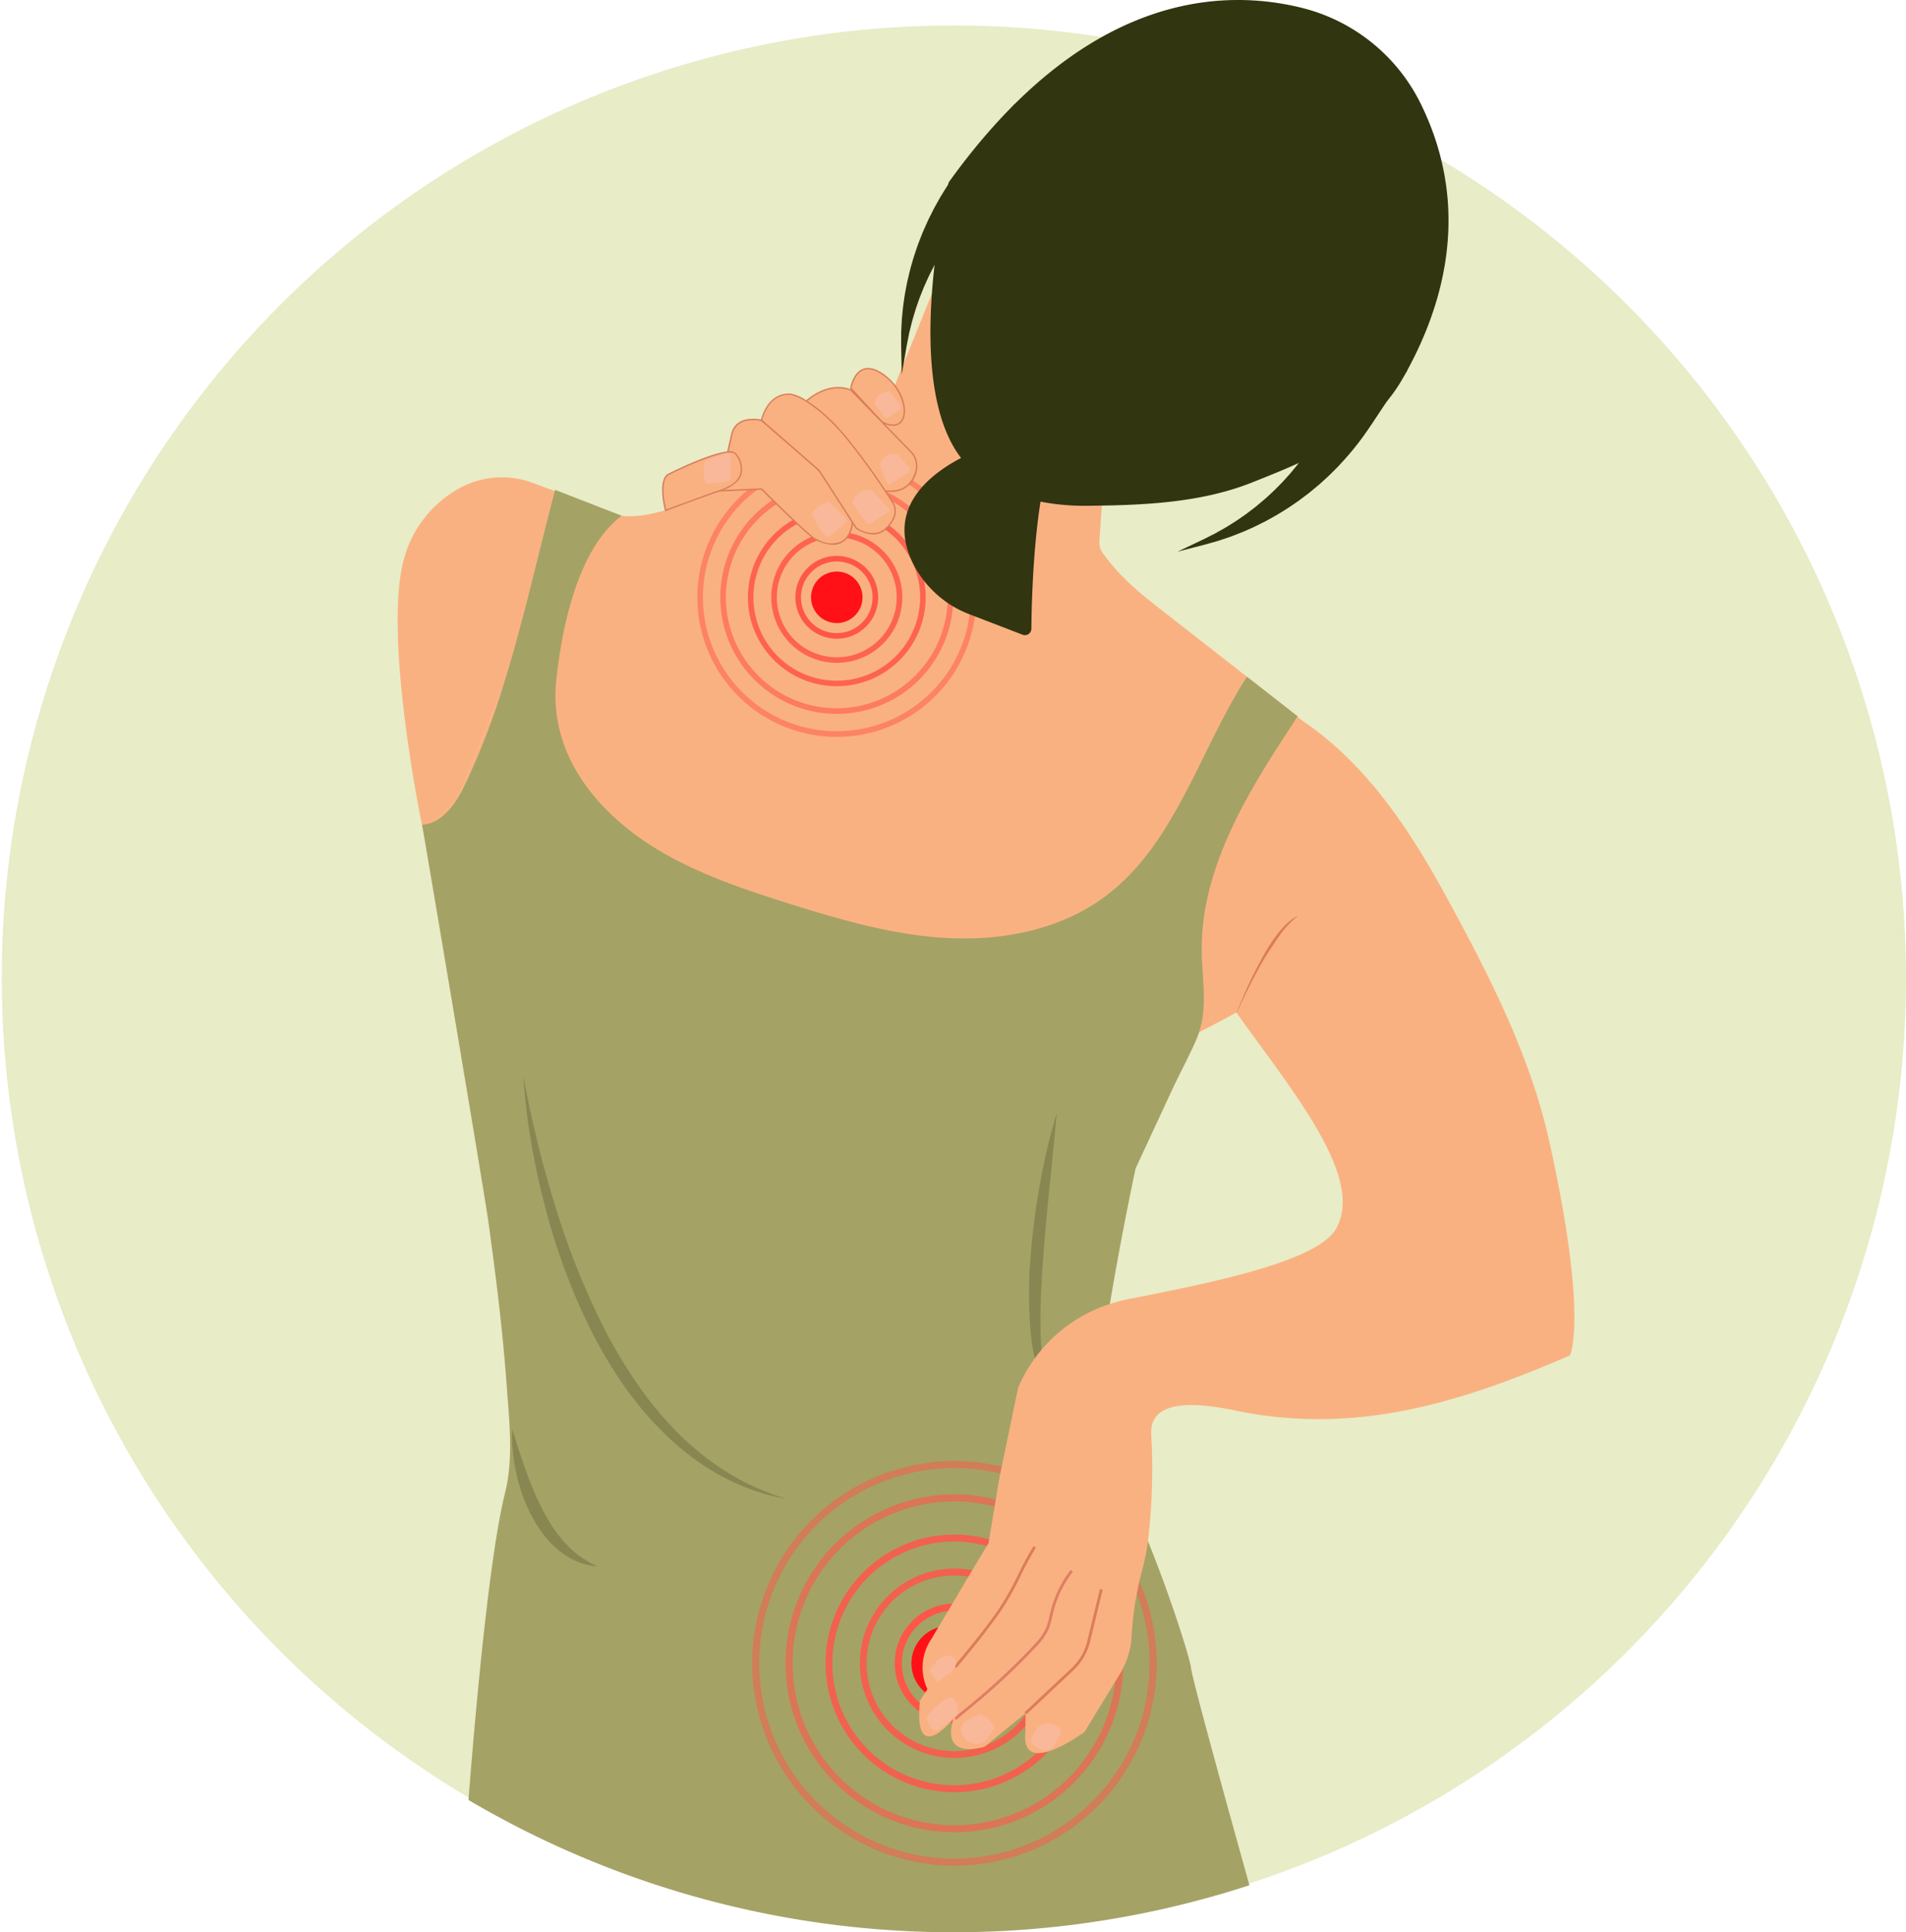 <?xml version="1.0" encoding="UTF-8"?> <svg xmlns="http://www.w3.org/2000/svg" xmlns:xlink="http://www.w3.org/1999/xlink" id="Group_3430" data-name="Group 3430" width="289.598" height="293.468" viewBox="0 0 289.598 293.468"><defs><clipPath id="clip-path"><rect id="Rectangle_1639" data-name="Rectangle 1639" width="289.598" height="293.468" fill="none"></rect></clipPath><clipPath id="clip-path-2"><rect id="Rectangle_1638" data-name="Rectangle 1638" width="289.598" height="293.469" fill="none"></rect></clipPath><clipPath id="clip-path-3"><rect id="Rectangle_1627" data-name="Rectangle 1627" width="42.376" height="42.376" fill="none"></rect></clipPath><clipPath id="clip-path-4"><rect id="Rectangle_1628" data-name="Rectangle 1628" width="35.398" height="35.396" fill="none"></rect></clipPath><clipPath id="clip-path-5"><rect id="Rectangle_1629" data-name="Rectangle 1629" width="27.024" height="27.024" fill="none"></rect></clipPath><clipPath id="clip-path-6"><rect id="Rectangle_1630" data-name="Rectangle 1630" width="19.915" height="19.917" fill="none"></rect></clipPath><clipPath id="clip-path-7"><rect id="Rectangle_1631" data-name="Rectangle 1631" width="4.209" height="43.677" fill="none"></rect></clipPath><clipPath id="clip-path-8"><rect id="Rectangle_1632" data-name="Rectangle 1632" width="61.452" height="61.454" fill="none"></rect></clipPath><clipPath id="clip-path-9"><rect id="Rectangle_1633" data-name="Rectangle 1633" width="51.305" height="51.305" fill="none"></rect></clipPath><clipPath id="clip-path-10"><rect id="Rectangle_1634" data-name="Rectangle 1634" width="39.127" height="39.127" fill="none"></rect></clipPath><clipPath id="clip-path-11"><rect id="Rectangle_1635" data-name="Rectangle 1635" width="28.79" height="28.792" fill="none"></rect></clipPath><clipPath id="clip-path-12"><rect id="Rectangle_1636" data-name="Rectangle 1636" width="39.947" height="64.201" fill="none"></rect></clipPath><clipPath id="clip-path-13"><rect id="Rectangle_1637" data-name="Rectangle 1637" width="12.993" height="20.815" fill="none"></rect></clipPath></defs><g id="Group_3429" data-name="Group 3429" clip-path="url(#clip-path)"><g id="Group_3428" data-name="Group 3428" transform="translate(0 0)"><g id="Group_3427" data-name="Group 3427" clip-path="url(#clip-path-2)"><path id="Path_6880" data-name="Path 6880" d="M289.6,164.189A144.665,144.665,0,1,1,167.408,21.146h0a143.838,143.838,0,0,1,51.577,18.667h0A144.727,144.727,0,0,1,289.6,164.189" transform="translate(0 -15.52)" fill="#e8ecc7"></path><path id="Path_6881" data-name="Path 6881" d="M456.744,242.771a1.5,1.5,0,0,0-.084-.135c-.663-.517-1.323-1.031-1.986-1.55-.059-.042-.115-.087-.174-.135-.025-.02-.053-.039-.079-.062-.062-.045-.121-.093-.182-.143-.039-.028-.076-.056-.115-.09-.124-.093-.244-.188-.368-.287-.073-.053-.143-.109-.216-.168-.036-.025-.076-.056-.112-.087-.02-.017-.042-.031-.062-.051a.861.861,0,0,1-.1-.081l-.039-.031a.107.107,0,0,0-.02-.014c-.023-.02-.056-.045-.1-.076-.07-.05-.138-.1-.208-.16s-.174-.135-.275-.213c-.371-.287-.744-.579-1.115-.871-.1-.076-.205-.157-.306-.239q-.076-.055-.152-.118-.173-.131-.345-.27c-.02-.014-.039-.031-.059-.048q-.076-.055-.152-.118a.371.371,0,0,1-.039-.031c-.02-.014-.042-.031-.062-.048a.117.117,0,0,1-.02-.017c-.241-.185-.48-.374-.719-.559s-.478-.374-.719-.562l-.716-.559c-.239-.188-.477-.374-.716-.559s-2.6-2.028-2.831-2.211-2.508-1.955-2.73-2.129l-1.309-1.022c-.211-.166-2.845-2.222-3.039-2.371-3.759-2.917-7.382-5.638-10.227-9.542a3.76,3.76,0,0,1-.621-1.11,3.979,3.979,0,0,1-.072-1.4c.221-3.3.39-6.609.865-9.889.363-2.507.681-6.06,2.486-8.029,3.09-3.371-24.3-30.475-24.3-30.475l-10.673,26.4S365,213.661,354.046,212.256L343.89,208.5l-.055-.02L337.3,234.959c-.9,2.567-4.3,10.747-6.99,17.6a14.3,14.3,0,0,1-5.98,6.917c9.01,2.094,95.773,22.261,118.146,27.321.138-2.528-.2-5.1-.275-7.721-.407-13.255,7.207-25.257,14.541-36.309" transform="translate(-259.6 -133.922)" fill="#fab181"></path><path id="Path_6882" data-name="Path 6882" d="M921.608,545.178l11.907,10.9-21.176,34.041s-3.634,2.054-5.688,2.962a2.956,2.956,0,0,1-1.334.408c-.562-.281-.562-48.03,16.291-48.311" transform="translate(-724.501 -436.368)" fill="#fab181"></path><g id="Group_3396" data-name="Group 3396" transform="translate(105.952 69.528)" opacity="0.5"><g id="Group_3395" data-name="Group 3395"><g id="Group_3394" data-name="Group 3394" clip-path="url(#clip-path-3)"><path id="Path_6883" data-name="Path 6883" d="M565.011,352.8q-.683-.533-1.411-1.006c-.03-.022-.062-.042-.094-.062s-.058-.038-.088-.056q-.557-.356-1.138-.677a21.155,21.155,0,0,0-5.966-2.209l-.156-.03s0,0,0,0c-.05-.012-.1-.02-.15-.03h0l-.158-.03a21.314,21.314,0,0,0-8,.076l-.056.012c-.026,0-.05.01-.076.016l-.054.012c-.026,0-.05.01-.076.016a.26.26,0,0,0-.054.012,21.125,21.125,0,0,0-8.8,4.235c-.046.036-.092.074-.138.112l-.136.114a21.187,21.187,0,1,0,26.553-.5m-12.963,37.083a20.33,20.33,0,0,1-12.139-36.642c.052-.038.106-.078.16-.114s.1-.078.154-.114a20.24,20.24,0,0,1,8.123-3.465.406.406,0,0,0,.044-.008c.028,0,.058-.01.088-.016a.408.408,0,0,0,.044-.008l.094-.014a.307.307,0,0,1,.042-.008,20.449,20.449,0,0,1,7.935.228l.16.04a.026.026,0,0,1,.012,0c.05.012.1.022.146.036a.029.029,0,0,1,.014,0c.054.012.108.024.16.038q.922.236,1.806.555a19.487,19.487,0,0,1,2.583,1.138c.479.247.948.519,1.405.81a.8.8,0,0,1,.094.058c.032.02.064.04.1.062q.722.464,1.4.994a20.327,20.327,0,0,1-12.42,36.424" transform="translate(-530.86 -348.36)" fill="#ff5649"></path></g></g></g><g id="Group_3399" data-name="Group 3399" transform="translate(109.441 73.019)" opacity="0.6"><g id="Group_3398" data-name="Group 3398"><g id="Group_3397" data-name="Group 3397" clip-path="url(#clip-path-4)"><path id="Path_6884" data-name="Path 6884" d="M577.09,369.734a17.524,17.524,0,0,0-3.445-2.164c-.05-.026-.1-.048-.148-.07h0a.355.355,0,0,0-.038-.02l-.182-.084c-.054-.024-.108-.048-.162-.07a17.581,17.581,0,0,0-7.075-1.477q-.686,0-1.359.052c-.042,0-.082.006-.122.01a.218.218,0,0,0-.036,0,.656.656,0,0,0-.088.008.17.17,0,0,0-.032,0q-.06,0-.12.012a17.563,17.563,0,0,0-7.894,2.782c-.03.018-.062.038-.092.06s-.062.038-.092.06A17.7,17.7,0,1,0,583.687,384.9q.051-.668.052-1.351a17.671,17.671,0,0,0-6.648-13.813m-11.051,30.66a16.841,16.841,0,0,1-9.211-30.944c.03-.022.06-.042.092-.062s.06-.04.092-.058a16.711,16.711,0,0,1,7.792-2.585c.04,0,.08-.006.122-.008a.148.148,0,0,1,.042,0,.533.533,0,0,1,.08-.006.35.35,0,0,1,.046,0c.04,0,.082-.006.122-.008.273-.014.549-.02.824-.02a16.738,16.738,0,0,1,4.409.587q.632.171,1.243.389a16.806,16.806,0,0,1,2.5,1.132c.066.036.13.074.194.11s.138.08.206.122a16.625,16.625,0,0,1,2.18,1.531,16.824,16.824,0,0,1,6.115,12.977c0,.277-.006.553-.02.828a16.869,16.869,0,0,1-16.827,16.019" transform="translate(-548.34 -365.85)" fill="#ff5649"></path></g></g></g><g id="Group_3402" data-name="Group 3402" transform="translate(113.628 77.204)" opacity="0.85"><g id="Group_3401" data-name="Group 3401"><g id="Group_3400" data-name="Group 3400" clip-path="url(#clip-path-5)"><path id="Path_6885" data-name="Path 6885" d="M584.005,386.872a.244.244,0,0,0-.04,0l.549.916.088.012Zm12.115,11.007a13.55,13.55,0,0,0-5.247-8.4c-.028-.022-.058-.044-.086-.062s-.058-.044-.086-.064a13.148,13.148,0,0,0-1.583-.98,13.4,13.4,0,0,0-3.086-1.172,13.15,13.15,0,0,0-1.936-.323c-.03,0-.06-.006-.092-.008a.244.244,0,0,0-.04,0c-.032,0-.062-.006-.094-.008a.239.239,0,0,0-.038,0,.745.745,0,0,0-.094-.006c-.3-.022-.6-.032-.908-.032-.038,0-.076,0-.114,0a13.385,13.385,0,0,0-6.425,1.689c-.034.018-.066.036-.1.056s-.068.036-.1.056a13.506,13.506,0,1,0,20.024,9.257m-13.288,15.113a12.658,12.658,0,0,1-6.083-23.759l.1-.054.1-.054a12.641,12.641,0,0,1,5.884-1.453c.233,0,.467.006.7.02.268.014.533.036.8.07a.457.457,0,0,1,.052,0l.086.012.05.006.088.012a.371.371,0,0,1,.046.008,12.476,12.476,0,0,1,2.191.519,12.168,12.168,0,0,1,1.465.6,12.589,12.589,0,0,1,1.788,1.048l.092.066c.03.02.058.042.088.064a12.655,12.655,0,0,1-7.441,22.894" transform="translate(-569.32 -386.82)" fill="#ff5649"></path></g></g></g><path id="Path_6886" data-name="Path 6886" d="M611.791,423a6.291,6.291,0,1,0,6.291,6.291A6.3,6.3,0,0,0,611.791,423m0,11.73a5.439,5.439,0,1,1,5.439-5.439,5.444,5.444,0,0,1-5.439,5.439" transform="translate(-484.651 -338.575)" fill="#ff5649"></path><g id="Group_3405" data-name="Group 3405" transform="translate(117.183 80.759)" opacity="0.85"><g id="Group_3404" data-name="Group 3404"><g id="Group_3403" data-name="Group 3403" clip-path="url(#clip-path-6)"><path id="Path_6887" data-name="Path 6887" d="M599.141,404.844c-.036-.008-.074-.016-.112-.022s-.072-.016-.108-.022a9.923,9.923,0,0,0-1.834-.17c-.1,0-.194,0-.289.006a9.851,9.851,0,0,0-3.391.7,1.1,1.1,0,0,0-.112.046c-.038.014-.076.03-.112.046a9.955,9.955,0,1,0,5.958-.585m-2.054,18.851a9.106,9.106,0,0,1-3.008-17.7c.048-.018.1-.034.146-.05s.1-.034.152-.05a9.075,9.075,0,0,1,2.71-.411,8.745,8.745,0,0,1,1.321.1c.042,0,.086.01.128.018s.082.012.124.02a9.107,9.107,0,0,1-1.573,18.076" transform="translate(-587.13 -404.63)" fill="#ff5649"></path></g></g></g><path id="Path_6888" data-name="Path 6888" d="M625.252,438.844a3.909,3.909,0,1,1-3.909-3.909,3.909,3.909,0,0,1,3.909,3.909" transform="translate(-494.203 -348.128)" fill="#ff1117"></path><path id="Path_6889" data-name="Path 6889" d="M765.193,1.3C752.7-1.94,731.8-1.13,711.105,27.7c0,0-7.472,30.423,2.135,42.166,4.419,5.4,12.487,7.015,18.88,6.95,8.362-.084,17.164-.4,25.065-3.535C766.2,69.705,775.142,66.024,780,57.634c5.91-10.2,10.8-25.248,3.045-41.433A27.539,27.539,0,0,0,765.193,1.3" transform="translate(-566.963 0.002)" fill="#313510"></path><path id="Path_6890" data-name="Path 6890" d="M709.144,85.389l-4.392,3.463-2.2,1.731-1.1.866-1,.816a36.747,36.747,0,0,0-3.765,3.58l-.447.48-.423.5c-.279.336-.574.664-.844,1.01l-.806,1.046c-.138.173-.265.353-.39.534l-.38.543-.381.545c-.126.183-.238.373-.359.559-.235.376-.48.748-.71,1.13-.438.773-.9,1.544-1.288,2.349-.426.792-.772,1.619-1.15,2.441-.329.837-.689,1.673-.968,2.536-.316.854-.555,1.731-.818,2.609-.117.441-.22.887-.332,1.332-.052.223-.114.445-.16.67l-.133.676c-.086.453-.184.9-.261,1.362l-.237,1.378-.474,2.756-.057-2.8-.029-1.4c-.012-.465,0-.939,0-1.41l0-.709c0-.237.021-.472.031-.708.025-.472.044-.947.076-1.421.094-.943.167-1.9.322-2.839.118-.951.321-1.886.5-2.834.227-.932.427-1.881.714-2.8.252-.937.577-1.849.89-2.773.167-.457.351-.908.527-1.364.091-.227.175-.457.272-.681l.3-.67.3-.672c.1-.225.2-.449.313-.667l.662-1.32c.225-.439.476-.862.715-1.3l.365-.647.392-.63a42.582,42.582,0,0,1,3.471-4.87l.965-1.152.914-1.058,1.828-2.116,3.656-4.233Z" transform="translate(-549.116 -63.416)" fill="#313510"></path><path id="Path_6891" data-name="Path 6891" d="M931.339,265.657l-3.091,4.661-1.546,2.33-.773,1.165-.849,1.24a42.607,42.607,0,0,1-3.755,4.655l-.5.547-.525.526c-.353.347-.693.7-1.055,1.038l-1.093.993c-.179.168-.367.326-.558.481l-.566.469-.565.467c-.189.154-.389.3-.583.446-.392.293-.776.591-1.171.876-.805.55-1.6,1.11-2.431,1.6-.812.524-1.672.972-2.508,1.442-.865.426-1.71.873-2.595,1.243-.866.4-1.765.73-2.648,1.075-.448.158-.9.3-1.348.456-.225.073-.447.154-.674.22l-.682.194c-.454.126-.908.264-1.358.378l-1.354.349-2.708.7,2.526-1.2,1.263-.6c.423-.2.828-.414,1.241-.619l.615-.31c.2-.1.4-.224.6-.335.4-.227.8-.447,1.194-.678.775-.489,1.555-.956,2.292-1.49.756-.5,1.463-1.073,2.181-1.616.69-.586,1.393-1.142,2.041-1.765.67-.594,1.289-1.243,1.916-1.873.305-.325.6-.66.9-.988.147-.166.3-.326.442-.5l.422-.514.421-.512c.141-.169.28-.34.41-.52l.79-1.057c.26-.354.5-.725.745-1.085l.367-.542.342-.56a36.709,36.709,0,0,0,2.433-4.59l.515-1.186.538-1.291,1.076-2.581,2.152-5.162Z" transform="translate(-717.492 -209.423)" fill="#313510"></path><path id="Path_6892" data-name="Path 6892" d="M701.742,338.841s-17.921,5.345-11.956,17.78a15.943,15.943,0,0,0,8.7,7.9l8.028,3.09a.982.982,0,0,0,1.335-.907c.034-3.9.293-15.022,2.081-22.963Z" transform="translate(-551.142 -271.213)" fill="#313510"></path><path id="Path_6893" data-name="Path 6893" d="M313.02,409.365c2.694-6.856,6.091-15.037,6.99-17.6l6.533-26.481-3.279-1.213a13.388,13.388,0,0,0-11.454.975,17.4,17.4,0,0,0-8.058,10.336c-3.371,11.516,2.668,40.587,2.668,40.587a3.688,3.688,0,0,0,.621.317,14.3,14.3,0,0,0,5.98-6.917" transform="translate(-242.308 -290.724)" fill="#fab181"></path><path id="Path_6894" data-name="Path 6894" d="M454.276,407.183a.251.251,0,0,0-.028.042,0,0,0,0,0,0,0c-.018.028-.036.054-.056.082-.06.092-.12.18-.18.271l0,0c-.3.445-.591.894-.886,1.343l-.886,1.353q-.5.769-1,1.545c-.11.172-.222.343-.329.517s-.222.345-.329.519-.22.347-.329.521q-.988,1.575-1.938,3.173c-.1.17-.2.339-.3.509s-.208.353-.309.531-.206.355-.305.533-.2.351-.3.529c-.014.026-.028.05-.044.076-.088.156-.174.311-.259.467-.1.178-.2.357-.3.537s-.2.359-.291.539-.194.359-.287.541c-.082.154-.164.307-.243.463-.108.208-.216.415-.319.623q-.141.272-.275.545c-.092.182-.182.363-.269.547s-.18.365-.265.549-.176.365-.259.549-.168.357-.249.537q-.257.56-.5,1.122c-.064.146-.128.291-.19.437q-.452,1.063-.856,2.138c-.066.17-.13.341-.192.513l-.006.014a.037.037,0,0,0,0,.014c-.05.128-.1.255-.14.383-.052.144-.1.287-.152.429-.066.188-.128.375-.19.561-.054.156-.1.313-.154.469l-.03.1c-.034.1-.066.2-.1.3-.04.122-.078.243-.114.367-.048.158-.1.317-.142.475-.056.192-.112.383-.164.575-.034.118-.066.237-.1.355-.006.02-.01.04-.016.06-.058.22-.116.437-.17.657s-.108.437-.16.657c-.036.152-.07.3-.1.455,0,0,0,.01,0,.014-.022.1-.042.2-.064.305-.034.154-.066.307-.1.463s-.068.337-.1.507c-.024.124-.046.247-.068.371-.016.084-.03.168-.044.251-.032.182-.06.365-.088.547s-.06.393-.086.589-.054.393-.078.589-.046.4-.066.593c-.014.128-.026.255-.038.383-.01.1-.018.192-.026.289-.01.122-.02.243-.028.365s-.016.23-.024.345c0,.014,0,.026,0,.04-.008.1-.014.2-.018.3,0,.024,0,.05,0,.074l-.006.126c-.008.152-.014.3-.02.455-.008.2-.014.4-.016.6s-.006.4-.006.595c0,.341.006.683.016,1.026.078,2.621.413,5.193.275,7.72a15.825,15.825,0,0,1-.421,2.97l0,.016c-.066.273-.144.543-.23.814v0c-.01.028-.018.056-.028.084q-.165.506-.379,1.008c-1.108,2.6-2.539,5.179-3.738,7.766q-2.778,5.976-5.548,11.945s-2.146,10.013-3.9,20.561c-1.892,11.376-3.337,23.371-1.152,24.1,1.8.6,4.461,5.9,6.946,11.967,3.349,8.173,6.377,17.761,6.536,19.21.2,1.812,5.75,21.831,8.872,33.007a145.193,145.193,0,0,1-118.659-12.951c1.275-16.178,3.285-37.55,5.582-46.741,1.287-5.151.6-11.021.222-16.236-.6-8.369-1.655-16.7-2.8-25.01-.545-3.954-10.007-60.121-10.063-60.121a.3.3,0,0,0,.042,0,4.948,4.948,0,0,0,1.629-.407c2.152-.934,3.69-3.275,4.766-5.485a109.088,109.088,0,0,0,5.7-14.56s0,0,0-.006c2.637-8.259,4.632-16.863,6.728-25.16,0-.012.006-.024.01-.036q.641-2.539,1.3-5.036c.014-.06.028-.116.046-.176l10.111,3.932c-6.7,5.071-9.081,17.033-9.925,24.89-1.293,12.013,7.085,21.248,16.947,26.715,5.742,3.179,12.005,5.277,18.264,7.251,7.924,2.5,15.991,4.856,24.29,5.281s16.949-1.247,23.659-6.149c10.859-7.932,14.482-22.236,21.777-33.536.2.158.4.311.6.463.242.19.483.383.727.567l.012.01c.02.016.042.034.062.048s.024.022.038.03c.052.042.1.082.152.118a.628.628,0,0,0,.06.048c.116.094.23.184.345.269.05.042.1.082.152.118.1.082.206.164.305.24.371.291.744.585,1.116.87.094.074.184.148.275.214.07.056.138.11.208.162a.269.269,0,0,0,.028.022.23.23,0,0,0,.026.02l.042.034a6.7,6.7,0,0,0,.06.044.644.644,0,0,0,.1.082.482.482,0,0,0,.062.05,1.42,1.42,0,0,0,.112.088q.108.087.216.168c.124.1.245.194.369.287.038.034.076.062.114.09.062.05.122.1.184.144.024.022.052.042.078.062.06.046.116.092.174.134l1.986,1.551c.04.03.076.058.116.09" transform="translate(-257.101 -298.378)" fill="#a5a266"></path><g id="Group_3408" data-name="Group 3408" transform="translate(156.348 169.058)" opacity="0.6"><g id="Group_3407" data-name="Group 3407"><g id="Group_3406" data-name="Group 3406" clip-path="url(#clip-path-7)"><path id="Path_6895" data-name="Path 6895" d="M787.572,847.045c-.322,3.724-.714,7.416-1.081,11.106s-.724,7.372-.992,11.053-.459,7.362-.379,11.028a38.816,38.816,0,0,0,.464,5.456,15.485,15.485,0,0,0,.661,2.643,7.351,7.351,0,0,0,1.327,2.391,5.761,5.761,0,0,1-1.02-.98c-.15-.185-.286-.381-.421-.578s-.261-.4-.37-.614a14.485,14.485,0,0,1-1.093-2.642,29.542,29.542,0,0,1-1.054-5.581,66.776,66.776,0,0,1-.028-11.262A109.407,109.407,0,0,1,785,857.944a93.486,93.486,0,0,1,2.57-10.9" transform="translate(-783.362 -847.045)" fill="#747545"></path></g></g></g><g id="Group_3411" data-name="Group 3411" transform="translate(114.289 221.891)" opacity="0.5"><g id="Group_3410" data-name="Group 3410"><g id="Group_3409" data-name="Group 3409" clip-path="url(#clip-path-8)"><path id="Path_6896" data-name="Path 6896" d="M631.446,1130.038a30.724,30.724,0,1,0,2.637,12.45,30.55,30.55,0,0,0-2.637-12.45m-28.09,42.113a29.662,29.662,0,1,1,29.662-29.662,29.7,29.7,0,0,1-29.662,29.662" transform="translate(-572.63 -1111.76)" fill="#ff5649"></path></g></g></g><g id="Group_3414" data-name="Group 3414" transform="translate(119.362 226.967)" opacity="0.6"><g id="Group_3413" data-name="Group 3413"><g id="Group_3412" data-name="Group 3412" clip-path="url(#clip-path-9)"><path id="Path_6897" data-name="Path 6897" d="M629.992,1137.97a25.654,25.654,0,1,0,19.354,25.591c.006-.237.01-.479.01-.718a25.7,25.7,0,0,0-19.364-24.872M623.7,1187.43a24.588,24.588,0,1,1,22.024-35.512l.048.1c.032.068.066.136.1.2.048.1.1.2.144.307a24.446,24.446,0,0,1,2.271,10.319,25.132,25.132,0,0,1-.156,2.784,24.623,24.623,0,0,1-24.431,21.8" transform="translate(-598.05 -1137.19)" fill="#ff5649"></path></g></g></g><g id="Group_3417" data-name="Group 3417" transform="translate(125.451 233.056)" opacity="0.85"><g id="Group_3416" data-name="Group 3416"><g id="Group_3415" data-name="Group 3415" clip-path="url(#clip-path-10)"><path id="Path_6898" data-name="Path 6898" d="M667.671,1186.519c0-.13-.01-.261-.018-.391s-.016-.267-.026-.4a19.451,19.451,0,0,0-3.321-9.448c-.092-.136-.186-.269-.283-.4a19.714,19.714,0,0,0-4.5-4.5c-.058-.044-.118-.084-.176-.124-.028-.022-.058-.042-.086-.06s-.06-.044-.09-.064a19.564,19.564,0,1,0,3.211,29.519c.1-.1.192-.2.283-.307.3-.335.593-.681.872-1.038a19.464,19.464,0,0,0,4.149-12.035c0-.25,0-.5-.016-.745m-3.808,10.448a18.524,18.524,0,0,1-2.664,3.367q-.284.285-.581.555a18.508,18.508,0,1,1-1.95-28.814l0,0,.172.12c.058.042.116.084.174.128a18.613,18.613,0,0,1,4.507,4.706c.1.146.194.293.285.443a18.4,18.4,0,0,1,2.812,9.778v.012c0,.106,0,.214,0,.319s0,.219-.008.327a18.345,18.345,0,0,1-2.746,9.057" transform="translate(-628.56 -1167.7)" fill="#ff5649"></path></g></g></g><path id="Path_6899" data-name="Path 6899" d="M696.368,1222.709c-.052-.048-.1-.1-.158-.142s-.106-.094-.162-.14c-.154-.13-.311-.254-.475-.371a9.009,9.009,0,0,0-5.341-1.746c-.1,0-.2,0-.3,0a9.059,9.059,0,0,0-5.032,16.38,8.868,8.868,0,0,0,1.176.73,8.989,8.989,0,0,0,3.161.956c.1.01.2.02.3.028.124.01.247.016.371.02.106,0,.214.006.321.006a9.038,9.038,0,0,0,4.385-1.134,9.076,9.076,0,0,0,4.626-6.956c.022-.21.038-.419.046-.633,0-.112.006-.225.006-.339a9.042,9.042,0,0,0-2.928-6.664m1.555,8.868a8.025,8.025,0,0,1-6.64,5.726c-.241.032-.487.052-.736.062l-.07,0c-.08,0-.162,0-.244,0a7.952,7.952,0,0,1-3.473-.794,8.169,8.169,0,0,1-1.774-1.172,8,8,0,0,1,4.281-13.971,8.117,8.117,0,0,1,.966-.058,7.954,7.954,0,0,1,4.754,1.571c.148.11.291.224.429.341.056.046.108.094.162.14l.156.148a7.983,7.983,0,0,1,2.361,7.265c-.046.25-.1.495-.172.736" transform="translate(-545.218 -976.754)" fill="#ff5649"></path><g id="Group_3420" data-name="Group 3420" transform="translate(130.621 238.224)" opacity="0.85"><g id="Group_3419" data-name="Group 3419"><g id="Group_3418" data-name="Group 3418" clip-path="url(#clip-path-11)"><path id="Path_6900" data-name="Path 6900" d="M682.626,1203.789c-.054-.177-.11-.353-.172-.527a14.451,14.451,0,0,0-4.592-6.5c-.056-.046-.114-.09-.17-.134s-.114-.09-.172-.132c-.126-.1-.253-.188-.381-.277a14.337,14.337,0,0,0-8.285-2.631,14.383,14.383,0,1,0,13.282,19.949q.1-.231.186-.467c.056-.146.108-.291.158-.439a14.19,14.19,0,0,0,.643-2.722,14.574,14.574,0,0,0,.128-1.924,14.306,14.306,0,0,0-.625-4.2m-2.151,10.724c-.128.228-.263.451-.4.671-.106.162-.212.321-.325.479-.028.042-.056.084-.088.124a13.39,13.39,0,0,1-5.862,4.58,13.167,13.167,0,0,1-1.852.589,13.335,13.335,0,1,1,4.608-23.847c.154.11.307.222.455.337.058.044.114.088.17.136s.112.088.168.136a13.353,13.353,0,0,1,4.335,6.63c.048.168.092.335.132.507a13.282,13.282,0,0,1-1.337,9.658" transform="translate(-654.46 -1193.59)" fill="#ff5649"></path></g></g></g><path id="Path_6901" data-name="Path 6901" d="M705.2,1242.919a5.685,5.685,0,1,1-5.685-5.685,5.685,5.685,0,0,1,5.685,5.685" transform="translate(-555.348 -990.3)" fill="#ff1117"></path><path id="Path_6902" data-name="Path 6902" d="M553.729,319.343s7.611,6.483,8.738,7.611,5.074,7.892,5.074,7.892-.337,5.187-5.638,2.537c-1.127-.564-8.174-7.611-8.174-7.611l-6.483.282,1.985-8.685a2.7,2.7,0,0,1,2.039-2.034,5.887,5.887,0,0,1,2.459.008" transform="translate(-438.024 -255.5)" fill="#fab181"></path><path id="Path_6903" data-name="Path 6903" d="M565.662,332.315l-.633-.98c.208.339.407.669.595.978.2.327.381.635.545.908l.086.012Zm1.429,2.048-.176-.3-.01-.016c-.114-.194-.273-.463-.467-.788-.162-.273-.347-.585-.551-.924-.615-1.022-1.381-2.275-2.09-3.375-.184-.285-.365-.561-.535-.818a13.862,13.862,0,0,0-1.255-1.686L562,326.45c-.152-.152-.419-.4-.77-.715-.236-.212-.507-.453-.806-.719-.519-.457-1.12-.982-1.748-1.527-2.161-1.874-4.646-4-5.273-4.531l-.1-.084c-.03-.024-.046-.04-.05-.042l-.02-.018-.024-.006h0c-.034-.006-.066-.014-.1-.018a5.926,5.926,0,0,0-2.4.012,2.815,2.815,0,0,0-2.12,2.114l-.623,2.722-.024.106-.024.1v.006l-1.024,4.483-.283,1.231,0,.024-.022.1-.012.05.237-.01,4.225-.184,1.451-.064.663-.028c.166.166.8.794,1.643,1.627l.623.611c.766.748,1.637,1.591,2.475,2.387.222.208.439.413.653.611.858.8,1.639,1.5,2.18,1.94a4.133,4.133,0,0,0,.6.421q.153.075.3.144a5.852,5.852,0,0,0,2.407.623,2.8,2.8,0,0,0,1.425-.359,2.689,2.689,0,0,0,.748-.639,3.505,3.505,0,0,0,.481-.774,5.016,5.016,0,0,0,.4-1.345c.01-.066.016-.12.022-.164.006-.062.01-.1.01-.11l0-.032Zm-.2.08a4.931,4.931,0,0,1-.433,1.557,3.178,3.178,0,0,1-.513.78,2.36,2.36,0,0,1-.6.493,3.8,3.8,0,0,1-3.429-.18q-.246-.1-.5-.234a3.209,3.209,0,0,1-.467-.323c-.517-.407-1.315-1.126-2.2-1.956-.214-.2-.433-.405-.655-.615-.838-.794-1.716-1.643-2.489-2.4l-.623-.611c-.986-.97-1.687-1.671-1.708-1.692l-.034-.032-.433.018-1.491.066-3.846.166-.329.016-.291.012.006-.022v0l.269-1.178,1.016-4.447.008-.038.024-.1.024-.1.607-2.656a2.6,2.6,0,0,1,1.96-1.954,5.769,5.769,0,0,1,2.383,0h0c.268.229,2.986,2.547,5.339,4.588.6.521,1.178,1.024,1.685,1.471.293.257.563.5.8.709.4.361.711.645.878.812l0,0,.006.006a7.364,7.364,0,0,1,.665.836l0,.006c.154.214.321.457.5.721s.349.527.533.812c.485.748,1,1.577,1.479,2.359.208.339.407.669.595.978.2.327.381.635.545.908.224.379.411.695.539.912l.018.03c.08.138.138.234.164.279" transform="translate(-437.483 -255.071)" fill="#da7d5b"></path><path id="Path_6904" data-name="Path 6904" d="M647.718,283.485s.843-5.056,5.056-1.966,4.08,9.4-.348,7.086Z" transform="translate(-518.443 -224.531)" fill="#fab181"></path><path id="Path_6905" data-name="Path 6905" d="M653.984,282.565a8.023,8.023,0,0,0-1.6-1.557c-1.289-.944-2.405-1.235-3.315-.864-1.513.615-1.894,2.806-1.91,2.9l-.008.052.128.14,2.056,2.235.617.671,1.936,2.1.008.01.028.022c.09.048.18.092.269.13s.17.078.253.11a3.365,3.365,0,0,0,1.227.267,1.627,1.627,0,0,0,1.459-.778c.76-1.221.345-3.527-1.148-5.439m-3.848,3.461-2.758-3c.066-.329.489-2.168,1.77-2.688.838-.339,1.884-.058,3.108.84a7.818,7.818,0,0,1,1.633,1.623c1.357,1.816,1.752,3.978,1.062,5.087-.521.836-1.555.908-2.912.2Z" transform="translate(-517.988 -224.106)" fill="#da7d5b"></path><path id="Path_6906" data-name="Path 6906" d="M505.5,347.305s9.02-4.51,10.147-3.1,2.227,4.345-3.115,5.837l-7.513,2.76s-1.211-4.651.48-5.5" transform="translate(-403.893 -275.288)" fill="#fab181"></path><path id="Path_6907" data-name="Path 6907" d="M515.3,343.738a1.34,1.34,0,0,0-1.138-.3c-.036,0-.074,0-.112.008s-.074.006-.112.01c-2.7.281-8.167,2.978-8.915,3.355-1.712.856-.635,5.235-.543,5.6a.162.162,0,0,1,.006.018l.03.112,2.623-.964.07-.024,1.708-.629,3.213-1.18c.228-.064.445-.13.653-.2.12-.04.236-.082.347-.124s.208-.078.305-.12a5.963,5.963,0,0,0,1.906-1.16,2.922,2.922,0,0,0,.79-1.215,3.6,3.6,0,0,0-.832-3.187m-.874,4.834a8.142,8.142,0,0,1-1.6.734.216.216,0,0,1-.034.01l-.084.03-.12.038c-.166.054-.339.106-.517.156l-7.4,2.718c-.17-.713-1-4.533.451-5.259,1.962-.98,6.5-3.042,8.774-3.335l.114-.012.11-.012c.5-.038.856.026,1.02.229a3.4,3.4,0,0,1,.794,2.99,3.225,3.225,0,0,1-1.5,1.71Z" transform="translate(-403.458 -274.887)" fill="#da7d5b"></path><path id="Path_6908" data-name="Path 6908" d="M613.467,297.085s3.185-3.148,6.836-1.744l9.137,9.391a3.045,3.045,0,0,1,.773,2.876c-.4,1.558-1.548,3.457-4.812,3.034,0,0-5.6-8.27-8.018-10.381Z" transform="translate(-491.028 -236.106)" fill="#fab181"></path><path id="Path_6909" data-name="Path 6909" d="M626,310.4a7.063,7.063,0,0,1-.91-.061l-.048-.006-.027-.04c-.056-.083-5.621-8.283-8-10.361l.14-.16c2.313,2.021,7.582,9.735,8.009,10.362,3.116.384,4.247-1.4,4.648-2.961a2.955,2.955,0,0,0-.746-2.776l-9.12-9.374c-3.537-1.343-6.67,1.7-6.7,1.728l-.15-.151c.033-.032,3.276-3.179,6.949-1.767l.038.025,9.137,9.391a3.171,3.171,0,0,1,.8,2.977A3.857,3.857,0,0,1,626,310.4" transform="translate(-490.728 -235.694)" fill="#da7d5b"></path><path id="Path_6910" data-name="Path 6910" d="M584.238,300.051c.562.044,4.228,1.409,8.738,7.047a104.308,104.308,0,0,1,6.676,9.366,2.508,2.508,0,0,1,.122,2.461c-.767,1.527-2.459,3.5-5.67,1.422l-5.638-8.738L579.728,304s.846-4.228,4.51-3.946" transform="translate(-464.023 -240.154)" fill="#fab181"></path><path id="Path_6911" data-name="Path 6911" d="M591.229,315.993c.208.341.409.673.6.984a.251.251,0,0,1,.04,0Zm8.043-.016c-.008-.014-.018-.028-.028-.044-.253-.4-.571-.9-.946-1.469a.65.65,0,0,1-.04-.062l-.076-.114-.076-.114c-.645-.974-1.445-2.144-2.379-3.439-.245-.341-.5-.693-.768-1.052-.724-.98-1.517-2.014-2.371-3.082-.589-.736-1.162-1.4-1.718-2a24.715,24.715,0,0,0-4.121-3.632c-.18-.122-.353-.236-.519-.341l-.1-.058-.094-.058a6.749,6.749,0,0,0-2.263-1c-3.4-.261-4.437,3.281-4.6,3.93-.016.062-.024.1-.024.1v0l-.014.06.066.058,5.3,4.612,1.677,1.459.81.7.922.8,0,0,1.022,1.583.521.808,2.143,3.321.587.91.591.916.018.03.26.4.088.136.4.623.032.032a4.918,4.918,0,0,0,2.623.914,2.949,2.949,0,0,0,.776-.1,3.115,3.115,0,0,0,1.158-.613,4.167,4.167,0,0,0,.6-.617,5.946,5.946,0,0,0,.665-1.046,2.633,2.633,0,0,0-.126-2.567m-2.353,4.636a4.021,4.021,0,0,1-3.209-.774l-.724-1.122-.01-.016-.513-.8-.6-.924-.637-.988-1.529-2.369-.525-.814-.535-.828-.555-.86-.008-.012-.006-.006-.812-.707-.82-.715-1.736-1.513-5.229-4.557-.1-.084c.122-.5,1.088-4.054,4.383-3.8a7.573,7.573,0,0,1,2.491,1.182,21.965,21.965,0,0,1,3.435,2.788c.068.066.138.134.206.2q.386.386.79.816c.563.6,1.146,1.273,1.742,2.02.738.924,1.433,1.824,2.076,2.686l.15.2a.1.1,0,0,1,.012.016.35.35,0,0,1,.032.044c.247.331.485.657.716.974.631.868,1.2,1.684,1.706,2.425.076.11.15.22.224.325.21.309.405.6.591.882.018.028.036.056.056.084.327.5.617.944.86,1.327q.132.207.246.389a2.415,2.415,0,0,1,.118,2.357,5.66,5.66,0,0,1-.647,1.016,3.758,3.758,0,0,1-.609.613,2.808,2.808,0,0,1-1.034.537" transform="translate(-463.552 -239.725)" fill="#da7d5b"></path><path id="Path_6912" data-name="Path 6912" d="M648.931,374.826l2.214,3.073a.322.322,0,0,0,.44.08l2.808-1.872a.322.322,0,0,0,.056-.488l-2.648-2.824a2.572,2.572,0,0,0-2.871,2.031" transform="translate(-519.414 -298.381)" fill="#f9b89a"></path><path id="Path_6913" data-name="Path 6913" d="M620,387.364a.505.505,0,0,0,.723.09l2.362-1.911a.506.506,0,0,0,.069-.719,25.975,25.975,0,0,0-2.419-2.469,3.189,3.189,0,0,0-2.71,1.85A27.524,27.524,0,0,0,620,387.364" transform="translate(-494.678 -306.043)" fill="#f9b89a"></path><path id="Path_6914" data-name="Path 6914" d="M536.12,345.75l3.054-1.125a.538.538,0,0,1,.716.518v3.132a.675.675,0,0,1-.584.676l-2.966.364c-.632.175-.8-3.34-.22-3.566" transform="translate(-428.835 -275.816)" fill="#f9b89a"></path><path id="Path_6915" data-name="Path 6915" d="M671.817,350.166l2.8-1.851a.394.394,0,0,0,.065-.581l-1.769-1.953a1.917,1.917,0,0,0-2.673,1.846,14.572,14.572,0,0,0,1.116,2.411.321.321,0,0,0,.466.129" transform="translate(-536.466 -276.66)" fill="#f9b89a"></path><path id="Path_6916" data-name="Path 6916" d="M666.013,299.738l1.415,1.841a.457.457,0,0,0,.63.114l1.668-1.13a.522.522,0,0,0,.118-.735l-1.532-2.076s-2.3.1-2.3,1.986" transform="translate(-533.087 -238.324)" fill="#f9b89a"></path><path id="Path_6917" data-name="Path 6917" d="M757.146,545.518c10.239,6.563,17.106,16.952,22.815,27.441,6.449,11.849,12.688,23.952,15.623,37.233,5.9,26.683,3.09,32.3,3.09,32.3-16.395,7.091-32.321,12.121-50.5,8.439-3.423-.693-13.424-2.806-13.124,3.5a93.151,93.151,0,0,1-.5,16.322,33.488,33.488,0,0,1-.907,4.463,49.858,49.858,0,0,0-1.578,10.071,12.121,12.121,0,0,1-1.756,5.552l-5.374,8.813s-9.831,7.3-8.988,0v-2.809l-6.179,5.056s-6.741,2.247-4.775-4.213c0,0-6.179,7.584-5.056-2.809l1.124-1.685a7.682,7.682,0,0,1,.561-7.584c2.528-4.213,5.337-8.988,5.337-8.988L710.337,671l1.685-10.112,2.809-13.482a22.762,22.762,0,0,1,13.931-12.724,24.6,24.6,0,0,1,2.921-.759c12.921-2.528,28.637-5.735,31.458-10.673,4.494-7.865-7.022-21.347-15.167-32.863l-5.668,3.029Z" transform="translate(-560.136 -436.64)" fill="#fab181"></path><path id="Path_6918" data-name="Path 6918" d="M727.231,1195.316c2.425-2.91,4.845-5.837,6.974-8.974,2.006-2.955,3.217-6.311,5.1-9.284Z" transform="translate(-582.086 -942.135)" fill="#fab181"></path><path id="Path_6919" data-name="Path 6919" d="M726.739,1194.995l-.328-.273c2.694-3.233,4.917-5.945,6.961-8.957a42.5,42.5,0,0,0,2.745-4.936,48.331,48.331,0,0,1,2.355-4.342l.36.228a47.956,47.956,0,0,0-2.334,4.3,42.748,42.748,0,0,1-2.773,4.985c-2.055,3.028-4.285,5.749-6.986,8.991" transform="translate(-581.43 -941.677)" fill="#da7d5b"></path><path id="Path_6920" data-name="Path 6920" d="M726.816,1217.434l-.275-.325q.837-.71,1.675-1.413a100.763,100.763,0,0,0,10.534-9.765,9.292,9.292,0,0,0,1.692-2.385,10.078,10.078,0,0,0,.507-1.683c.035-.146.07-.293.107-.439a16.9,16.9,0,0,1,3.156-6.76l.326.275a16.473,16.473,0,0,0-3.068,6.588c-.036.144-.071.289-.105.434a10.367,10.367,0,0,1-.531,1.755,9.647,9.647,0,0,1-1.764,2.5,101.1,101.1,0,0,1-10.577,9.807q-.837.7-1.674,1.412" transform="translate(-581.534 -956.226)" fill="#e07e63"></path><path id="Path_6921" data-name="Path 6921" d="M780.709,1228.246l7.125-6.679a8.574,8.574,0,0,0,2.467-4.229l1.924-7.911Z" transform="translate(-624.891 -968.043)" fill="#fab181"></path><path id="Path_6922" data-name="Path 6922" d="M780.27,1228.2l-.291-.311,7.125-6.679a8.341,8.341,0,0,0,2.405-4.124l1.924-7.911.414.1-1.924,7.911a8.764,8.764,0,0,1-2.528,4.334Z" transform="translate(-624.307 -967.84)" fill="#da7d5b"></path><path id="Path_6923" data-name="Path 6923" d="M784.931,1314s.547-2.272,2.107-2.668a3.253,3.253,0,0,1,2.029.6.769.769,0,0,1,.3,1.028l-.9,1.717a1.308,1.308,0,0,1-1.09.707,2.352,2.352,0,0,1-2.449-1.382" transform="translate(-628.27 -1049.587)" fill="#f9b89a"></path><path id="Path_6924" data-name="Path 6924" d="M732.634,1305.3l1.922-.878a4.23,4.23,0,0,1,2.272,2l-1.213,1.745a1.621,1.621,0,0,1-1.282.7,2.358,2.358,0,0,1-2.6-1.691,1.622,1.622,0,0,1,.906-1.877" transform="translate(-585.645 -1044.077)" fill="#f9b89a"></path><path id="Path_6925" data-name="Path 6925" d="M707.529,1262.091s1.966-3.371,3.651-1.966-2.528,3.651-2.528,3.651Z" transform="translate(-566.317 -1008.348)" fill="#f9b89a"></path><path id="Path_6926" data-name="Path 6926" d="M705.658,1295.333a.879.879,0,0,1,.152-.986c.978-1.039,3.415-3.415,4.083-2.078.843,1.685,0,2.528,0,2.528l-2.423,1.856a.88.88,0,0,1-1.328-.316Z" transform="translate(-564.749 -1034.032)" fill="#f9b89a"></path><g id="Group_3423" data-name="Group 3423" transform="translate(79.528 163.441)" opacity="0.6"><g id="Group_3422" data-name="Group 3422"><g id="Group_3421" data-name="Group 3421" clip-path="url(#clip-path-12)"><path id="Path_6927" data-name="Path 6927" d="M398.468,818.9q.886,4.933,2.084,9.779c.391,1.617.8,3.227,1.25,4.828s.9,3.2,1.389,4.782a117.446,117.446,0,0,0,7.3,18.431c.743,1.472,1.525,2.923,2.364,4.339s1.706,2.815,2.634,4.172,1.9,2.679,2.938,3.955l.791.943c.262.316.545.613.813.924s.547.612.828.91.556.6.851.889a42.357,42.357,0,0,0,3.647,3.3,36.021,36.021,0,0,0,4.016,2.86,37.176,37.176,0,0,0,4.367,2.335c.376.173.762.324,1.144.488s.771.308,1.162.451c.774.31,1.573.542,2.366.81-.819-.159-1.644-.313-2.453-.533-.407-.1-.814-.208-1.212-.339s-.805-.243-1.2-.382l-1.186-.435c-.394-.149-.777-.325-1.167-.487s-.771-.342-1.151-.526-.766-.359-1.135-.564a38.3,38.3,0,0,1-8.237-5.908A50.579,50.579,0,0,1,414,866.27a67.568,67.568,0,0,1-5.219-8.684,95.466,95.466,0,0,1-7.027-18.889c-.42-1.625-.824-3.253-1.17-4.894s-.669-3.285-.952-4.936a90.483,90.483,0,0,1-1.167-9.968" transform="translate(-398.468 -818.899)" fill="#747545"></path></g></g></g><g id="Group_3426" data-name="Group 3426" transform="translate(77.802 217.088)" opacity="0.6"><g id="Group_3425" data-name="Group 3425"><g id="Group_3424" data-name="Group 3424" clip-path="url(#clip-path-13)"><path id="Path_6928" data-name="Path 6928" d="M389.859,1087.695c.657,2.095,1.3,4.14,2.023,6.145.361,1,.738,1.991,1.141,2.965.107.241.208.484.31.726s.216.478.324.718.216.477.332.711.223.474.348.7l.357.695.381.679c.122.23.264.445.4.669.067.11.132.223.2.332l.213.323c.272.441.587.847.883,1.27.322.4.635.81.985,1.186a14.968,14.968,0,0,0,2.284,2.092,16.6,16.6,0,0,0,2.771,1.6,9.609,9.609,0,0,1-3.239-.785,11.633,11.633,0,0,1-2.866-1.827,14.5,14.5,0,0,1-2.31-2.5l-.254-.34c-.081-.116-.156-.234-.235-.352-.153-.236-.318-.467-.46-.709l-.424-.729-.394-.743c-.132-.248-.243-.5-.363-.757s-.238-.506-.34-.765c-.216-.515-.413-1.034-.6-1.558a28.539,28.539,0,0,1-.89-3.2,28.226,28.226,0,0,1-.509-3.262,19.9,19.9,0,0,1-.069-3.3" transform="translate(-389.819 -1087.695)" fill="#747545"></path></g></g></g><path id="Path_6929" data-name="Path 6929" d="M941.466,711.6c.53-1.365,1.107-2.711,1.714-4.045s1.266-2.644,1.971-3.931a28.391,28.391,0,0,1,2.336-3.74,15.011,15.011,0,0,1,1.461-1.666,7.25,7.25,0,0,1,1.779-1.314l.022.037a13.765,13.765,0,0,0-2.92,3.2c-.424.588-.829,1.191-1.227,1.8s-.785,1.226-1.154,1.855c-.737,1.258-1.422,2.549-2.076,3.856s-1.285,2.627-1.866,3.968Z" transform="translate(-753.563 -557.813)" fill="#da7d5b"></path></g></g></g></svg> 